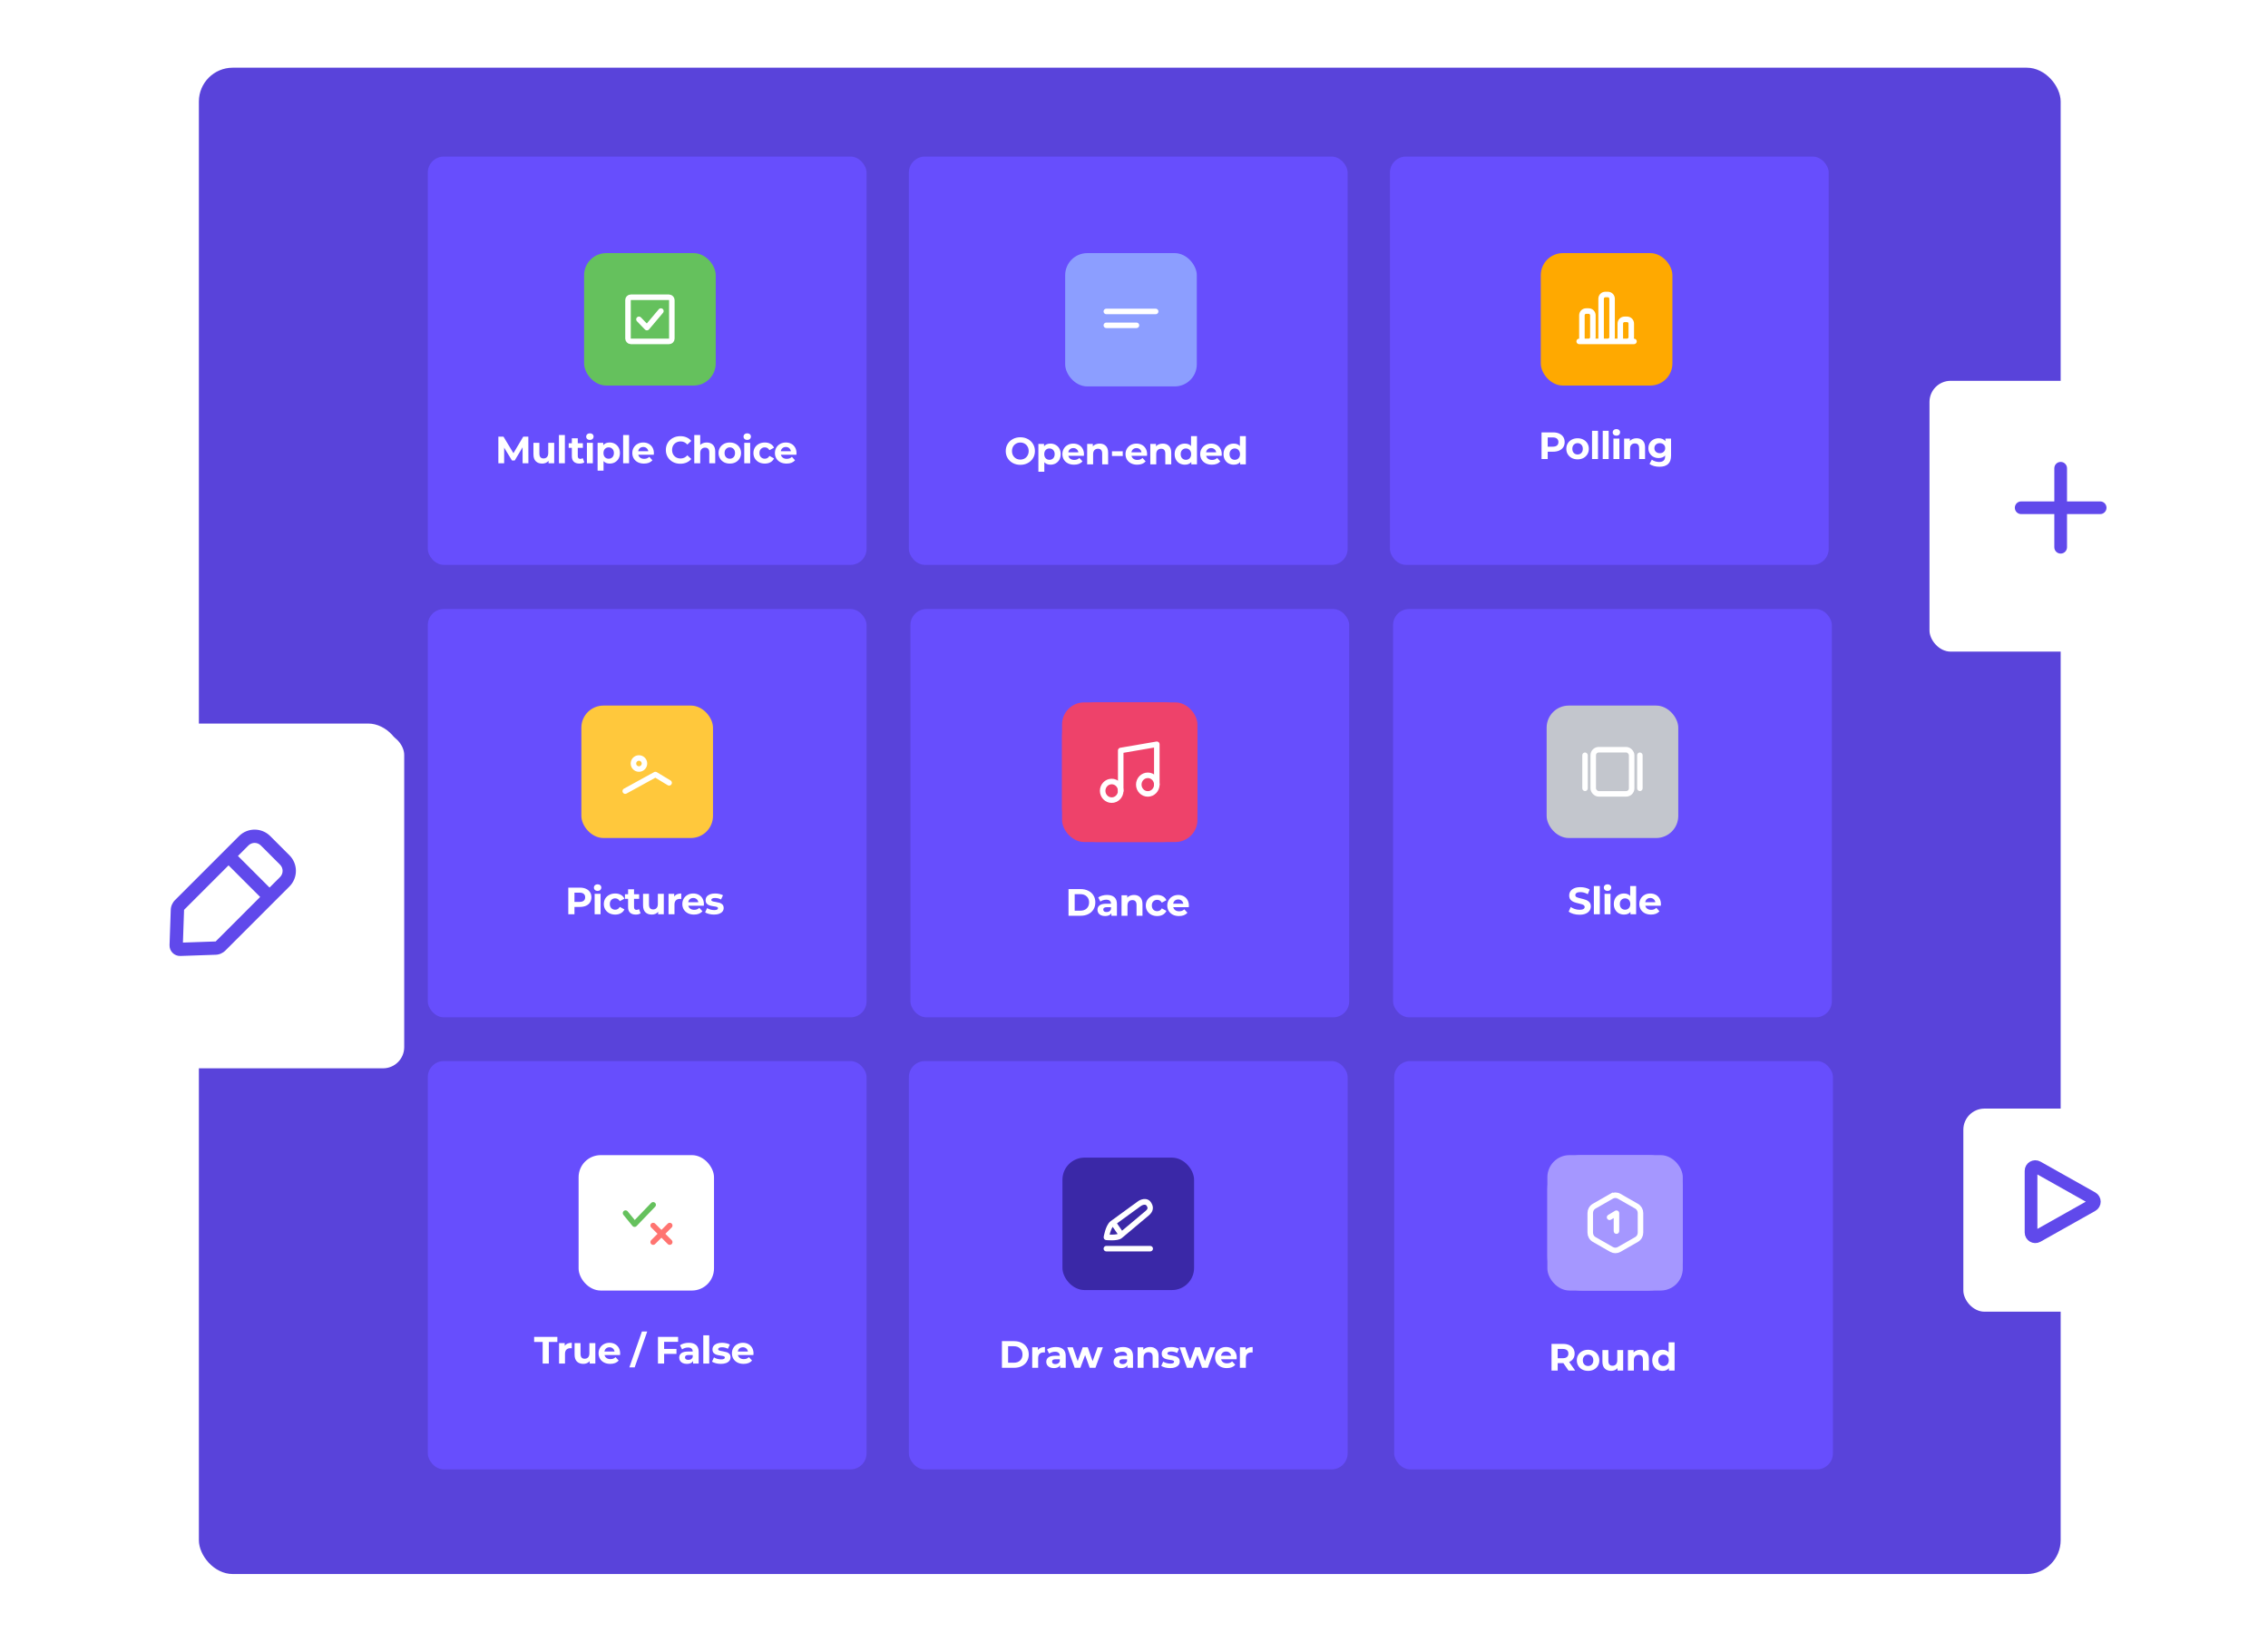 <svg width="536" height="388" viewBox="0 0 536 388" fill="none" xmlns="http://www.w3.org/2000/svg">
<g filter="url(#filter0_d_946_67709)">
<rect x="47" y="14" width="440" height="356" rx="8" fill="#5943DA"/>
</g>
<rect x="101.102" y="143.933" width="103.693" height="96.5" rx="3.795" fill="#674EFD"/>
<path d="M137.034 209.776C137.592 209.776 138.075 209.869 138.483 210.055C138.897 210.241 139.215 210.505 139.437 210.847C139.659 211.189 139.77 211.594 139.77 212.062C139.77 212.524 139.659 212.929 139.437 213.277C139.215 213.619 138.897 213.883 138.483 214.069C138.075 214.249 137.592 214.339 137.034 214.339H135.765V216.076H134.307V209.776H137.034ZM136.953 213.151C137.391 213.151 137.724 213.058 137.952 212.872C138.18 212.68 138.294 212.41 138.294 212.062C138.294 211.708 138.18 211.438 137.952 211.252C137.724 211.06 137.391 210.964 136.953 210.964H135.765V213.151H136.953ZM140.532 211.234H141.936V216.076H140.532V211.234ZM141.234 210.559C140.976 210.559 140.766 210.484 140.604 210.334C140.442 210.184 140.361 209.998 140.361 209.776C140.361 209.554 140.442 209.368 140.604 209.218C140.766 209.068 140.976 208.993 141.234 208.993C141.492 208.993 141.702 209.065 141.864 209.209C142.026 209.353 142.107 209.533 142.107 209.749C142.107 209.983 142.026 210.178 141.864 210.334C141.702 210.484 141.492 210.559 141.234 210.559ZM145.399 216.148C144.883 216.148 144.418 216.043 144.004 215.833C143.596 215.617 143.275 215.32 143.041 214.942C142.813 214.564 142.699 214.135 142.699 213.655C142.699 213.175 142.813 212.746 143.041 212.368C143.275 211.99 143.596 211.696 144.004 211.486C144.418 211.27 144.883 211.162 145.399 211.162C145.909 211.162 146.353 211.27 146.731 211.486C147.115 211.696 147.394 211.999 147.568 212.395L146.479 212.98C146.227 212.536 145.864 212.314 145.39 212.314C145.024 212.314 144.721 212.434 144.481 212.674C144.241 212.914 144.121 213.241 144.121 213.655C144.121 214.069 144.241 214.396 144.481 214.636C144.721 214.876 145.024 214.996 145.39 214.996C145.87 214.996 146.233 214.774 146.479 214.33L147.568 214.924C147.394 215.308 147.115 215.608 146.731 215.824C146.353 216.04 145.909 216.148 145.399 216.148ZM151.39 215.842C151.252 215.944 151.081 216.022 150.877 216.076C150.679 216.124 150.469 216.148 150.247 216.148C149.671 216.148 149.224 216.001 148.906 215.707C148.594 215.413 148.438 214.981 148.438 214.411V212.422H147.691V211.342H148.438V210.163H149.842V211.342H151.048V212.422H149.842V214.393C149.842 214.597 149.893 214.756 149.995 214.87C150.103 214.978 150.253 215.032 150.445 215.032C150.667 215.032 150.856 214.972 151.012 214.852L151.39 215.842ZM156.876 211.234V216.076H155.544V215.5C155.358 215.71 155.136 215.872 154.878 215.986C154.62 216.094 154.341 216.148 154.041 216.148C153.405 216.148 152.901 215.965 152.529 215.599C152.157 215.233 151.971 214.69 151.971 213.97V211.234H153.375V213.763C153.375 214.543 153.702 214.933 154.356 214.933C154.692 214.933 154.962 214.825 155.166 214.609C155.37 214.387 155.472 214.06 155.472 213.628V211.234H156.876ZM159.338 211.873C159.506 211.639 159.731 211.462 160.013 211.342C160.301 211.222 160.631 211.162 161.003 211.162V212.458C160.847 212.446 160.742 212.44 160.688 212.44C160.286 212.44 159.971 212.554 159.743 212.782C159.515 213.004 159.401 213.34 159.401 213.79V216.076H157.997V211.234H159.338V211.873ZM166.357 213.673C166.357 213.691 166.348 213.817 166.33 214.051H162.667C162.733 214.351 162.889 214.588 163.135 214.762C163.381 214.936 163.687 215.023 164.053 215.023C164.305 215.023 164.527 214.987 164.719 214.915C164.917 214.837 165.1 214.717 165.268 214.555L166.015 215.365C165.559 215.887 164.893 216.148 164.017 216.148C163.471 216.148 162.988 216.043 162.568 215.833C162.148 215.617 161.824 215.32 161.596 214.942C161.368 214.564 161.254 214.135 161.254 213.655C161.254 213.181 161.365 212.755 161.587 212.377C161.815 211.993 162.124 211.696 162.514 211.486C162.91 211.27 163.351 211.162 163.837 211.162C164.311 211.162 164.74 211.264 165.124 211.468C165.508 211.672 165.808 211.966 166.024 212.35C166.246 212.728 166.357 213.169 166.357 213.673ZM163.846 212.224C163.528 212.224 163.261 212.314 163.045 212.494C162.829 212.674 162.697 212.92 162.649 213.232H165.034C164.986 212.926 164.854 212.683 164.638 212.503C164.422 212.317 164.158 212.224 163.846 212.224ZM168.74 216.148C168.338 216.148 167.945 216.1 167.561 216.004C167.177 215.902 166.871 215.776 166.643 215.626L167.111 214.618C167.327 214.756 167.588 214.87 167.894 214.96C168.2 215.044 168.5 215.086 168.794 215.086C169.388 215.086 169.685 214.939 169.685 214.645C169.685 214.507 169.604 214.408 169.442 214.348C169.28 214.288 169.031 214.237 168.695 214.195C168.299 214.135 167.972 214.066 167.714 213.988C167.456 213.91 167.231 213.772 167.039 213.574C166.853 213.376 166.76 213.094 166.76 212.728C166.76 212.422 166.847 212.152 167.021 211.918C167.201 211.678 167.459 211.492 167.795 211.36C168.137 211.228 168.539 211.162 169.001 211.162C169.343 211.162 169.682 211.201 170.018 211.279C170.36 211.351 170.642 211.453 170.864 211.585L170.396 212.584C169.97 212.344 169.505 212.224 169.001 212.224C168.701 212.224 168.476 212.266 168.326 212.35C168.176 212.434 168.101 212.542 168.101 212.674C168.101 212.824 168.182 212.929 168.344 212.989C168.506 213.049 168.764 213.106 169.118 213.16C169.514 213.226 169.838 213.298 170.09 213.376C170.342 213.448 170.561 213.583 170.747 213.781C170.933 213.979 171.026 214.255 171.026 214.609C171.026 214.909 170.936 215.176 170.756 215.41C170.576 215.644 170.312 215.827 169.964 215.959C169.622 216.085 169.214 216.148 168.74 216.148Z" fill="white"/>
<rect x="137.395" y="166.753" width="31.108" height="31.297" rx="5.22" fill="#FFC83C"/>
<mask id="path-5-inside-1_946_67709" fill="white">
<rect x="147.117" y="176.533" width="11.665" height="11.736" rx="0.653"/>
</mask>
<rect x="147.117" y="176.533" width="11.665" height="11.736" rx="0.653" stroke="white" stroke-width="2.61" mask="url(#path-5-inside-1_946_67709)"/>
<path d="M158.133 185.01L154.892 183.053L147.764 186.966" stroke="white" stroke-width="1.305" stroke-linecap="round" stroke-linejoin="round"/>
<path d="M151.004 181.75C151.726 181.75 152.304 181.162 152.304 180.445C152.304 179.729 151.726 179.141 151.004 179.141C150.282 179.141 149.703 179.729 149.703 180.445C149.703 181.162 150.282 181.75 151.004 181.75Z" stroke="white" stroke-width="1.305"/>
<rect x="329.488" y="250.77" width="103.693" height="96.5" rx="3.795" fill="#674EFD"/>
<path d="M370.687 323.913L369.472 322.158H369.4H368.131V323.913H366.673V317.613H369.4C369.958 317.613 370.441 317.706 370.849 317.892C371.263 318.078 371.581 318.342 371.803 318.684C372.025 319.026 372.136 319.431 372.136 319.899C372.136 320.367 372.022 320.772 371.794 321.114C371.572 321.45 371.254 321.708 370.84 321.888L372.253 323.913H370.687ZM370.66 319.899C370.66 319.545 370.546 319.275 370.318 319.089C370.09 318.897 369.757 318.801 369.319 318.801H368.131V320.997H369.319C369.757 320.997 370.09 320.901 370.318 320.709C370.546 320.517 370.66 320.247 370.66 319.899ZM375.316 323.985C374.806 323.985 374.347 323.88 373.939 323.67C373.537 323.454 373.222 323.157 372.994 322.779C372.766 322.401 372.652 321.972 372.652 321.492C372.652 321.012 372.766 320.583 372.994 320.205C373.222 319.827 373.537 319.533 373.939 319.323C374.347 319.107 374.806 318.999 375.316 318.999C375.826 318.999 376.282 319.107 376.684 319.323C377.086 319.533 377.401 319.827 377.629 320.205C377.857 320.583 377.971 321.012 377.971 321.492C377.971 321.972 377.857 322.401 377.629 322.779C377.401 323.157 377.086 323.454 376.684 323.67C376.282 323.88 375.826 323.985 375.316 323.985ZM375.316 322.833C375.676 322.833 375.97 322.713 376.198 322.473C376.432 322.227 376.549 321.9 376.549 321.492C376.549 321.084 376.432 320.76 376.198 320.52C375.97 320.274 375.676 320.151 375.316 320.151C374.956 320.151 374.659 320.274 374.425 320.52C374.191 320.76 374.074 321.084 374.074 321.492C374.074 321.9 374.191 322.227 374.425 322.473C374.659 322.713 374.956 322.833 375.316 322.833ZM383.608 319.071V323.913H382.276V323.337C382.09 323.547 381.868 323.709 381.61 323.823C381.352 323.931 381.073 323.985 380.773 323.985C380.137 323.985 379.633 323.802 379.261 323.436C378.889 323.07 378.703 322.527 378.703 321.807V319.071H380.107V321.6C380.107 322.38 380.434 322.77 381.088 322.77C381.424 322.77 381.694 322.662 381.898 322.446C382.102 322.224 382.204 321.897 382.204 321.465V319.071H383.608ZM387.672 318.999C388.272 318.999 388.755 319.179 389.121 319.539C389.493 319.899 389.679 320.433 389.679 321.141V323.913H388.275V321.357C388.275 320.973 388.191 320.688 388.023 320.502C387.855 320.31 387.612 320.214 387.294 320.214C386.94 320.214 386.658 320.325 386.448 320.547C386.238 320.763 386.133 321.087 386.133 321.519V323.913H384.729V319.071H386.07V319.638C386.256 319.434 386.487 319.278 386.763 319.17C387.039 319.056 387.342 318.999 387.672 318.999ZM395.756 317.235V323.913H394.415V323.355C394.067 323.775 393.563 323.985 392.903 323.985C392.447 323.985 392.033 323.883 391.661 323.679C391.295 323.475 391.007 323.184 390.797 322.806C390.587 322.428 390.482 321.99 390.482 321.492C390.482 320.994 390.587 320.556 390.797 320.178C391.007 319.8 391.295 319.509 391.661 319.305C392.033 319.101 392.447 318.999 392.903 318.999C393.521 318.999 394.004 319.194 394.352 319.584V317.235H395.756ZM393.146 322.833C393.5 322.833 393.794 322.713 394.028 322.473C394.262 322.227 394.379 321.9 394.379 321.492C394.379 321.084 394.262 320.76 394.028 320.52C393.794 320.274 393.5 320.151 393.146 320.151C392.786 320.151 392.489 320.274 392.255 320.52C392.021 320.76 391.904 321.084 391.904 321.492C391.904 321.9 392.021 322.227 392.255 322.473C392.489 322.713 392.786 322.833 393.146 322.833Z" fill="white"/>
<rect x="365.781" y="273.59" width="31.108" height="31.297" rx="5.22" fill="#EE426A"/>
<path d="M365.695 281C365.695 276.582 369.277 273 373.695 273H389.695C394.114 273 397.695 276.582 397.695 281V297C397.695 301.419 394.114 305 389.695 305H373.695C369.277 305 365.695 301.419 365.695 297V281Z" fill="#A597FF"/>
<rect x="365.695" y="273" width="32" height="32" rx="5.22" fill="#A597FF"/>
<path d="M382.656 282.713L382.656 282.713C382.384 282.558 382.076 282.475 381.762 282.475C381.448 282.475 381.14 282.558 380.868 282.713L381.19 283.277L380.868 282.713L376.757 285.064C376.757 285.064 376.757 285.064 376.757 285.064C376.471 285.228 376.235 285.466 376.072 285.751C375.909 286.036 375.824 286.36 375.824 286.688C375.824 286.688 375.824 286.688 375.824 286.688L375.824 291.312L375.824 291.313C375.824 291.641 375.91 291.964 376.073 292.249C376.236 292.534 376.471 292.772 376.757 292.935C376.757 292.935 376.757 292.935 376.757 292.935L380.868 295.287L380.868 295.287C381.14 295.443 381.448 295.525 381.762 295.525C382.076 295.525 382.384 295.443 382.656 295.287L382.656 295.287L386.767 292.935C386.767 292.935 386.767 292.935 386.767 292.935C387.052 292.771 387.288 292.534 387.451 292.249C387.614 291.963 387.7 291.64 387.7 291.312V291.312V286.688C387.7 286.688 387.7 286.688 387.7 286.688C387.7 286.36 387.614 286.036 387.451 285.751C387.288 285.466 387.053 285.228 386.767 285.064C386.767 285.064 386.767 285.064 386.767 285.064L382.656 282.713Z" stroke="white" stroke-width="1.305"/>
<path d="M380.055 287.136C379.746 287.321 379.646 287.722 379.831 288.031C380.017 288.34 380.418 288.44 380.727 288.255L381.37 287.869V290.958C381.37 291.318 381.662 291.61 382.022 291.61C382.382 291.61 382.675 291.318 382.675 290.958V286.727C382.676 286.665 382.668 286.603 382.651 286.542C382.63 286.465 382.595 286.393 382.548 286.33C382.492 286.254 382.422 286.193 382.344 286.148C382.265 286.104 382.177 286.075 382.083 286.067C382.005 286.059 381.925 286.066 381.848 286.087C381.787 286.104 381.73 286.13 381.677 286.162L380.055 287.136Z" fill="white"/>
<rect x="215.164" y="143.933" width="103.693" height="96.5" rx="3.795" fill="#674EFD"/>
<path d="M252.524 210.124H255.386C256.07 210.124 256.673 210.256 257.195 210.52C257.723 210.778 258.131 211.144 258.419 211.618C258.713 212.092 258.86 212.644 258.86 213.274C258.86 213.904 258.713 214.456 258.419 214.93C258.131 215.404 257.723 215.773 257.195 216.037C256.673 216.295 256.07 216.424 255.386 216.424H252.524V210.124ZM255.314 215.227C255.944 215.227 256.445 215.053 256.817 214.705C257.195 214.351 257.384 213.874 257.384 213.274C257.384 212.674 257.195 212.2 256.817 211.852C256.445 211.498 255.944 211.321 255.314 211.321H253.982V215.227H255.314ZM261.634 211.51C262.384 211.51 262.96 211.69 263.362 212.05C263.764 212.404 263.965 212.941 263.965 213.661V216.424H262.651V215.821C262.387 216.271 261.895 216.496 261.175 216.496C260.803 216.496 260.479 216.433 260.203 216.307C259.933 216.181 259.726 216.007 259.582 215.785C259.438 215.563 259.366 215.311 259.366 215.029C259.366 214.579 259.534 214.225 259.87 213.967C260.212 213.709 260.737 213.58 261.445 213.58H262.561C262.561 213.274 262.468 213.04 262.282 212.878C262.096 212.71 261.817 212.626 261.445 212.626C261.187 212.626 260.932 212.668 260.68 212.752C260.434 212.83 260.224 212.938 260.05 213.076L259.546 212.095C259.81 211.909 260.125 211.765 260.491 211.663C260.863 211.561 261.244 211.51 261.634 211.51ZM261.526 215.551C261.766 215.551 261.979 215.497 262.165 215.389C262.351 215.275 262.483 215.11 262.561 214.894V214.399H261.598C261.022 214.399 260.734 214.588 260.734 214.966C260.734 215.146 260.803 215.29 260.941 215.398C261.085 215.5 261.28 215.551 261.526 215.551ZM267.998 211.51C268.598 211.51 269.081 211.69 269.447 212.05C269.819 212.41 270.005 212.944 270.005 213.652V216.424H268.601V213.868C268.601 213.484 268.517 213.199 268.349 213.013C268.181 212.821 267.938 212.725 267.62 212.725C267.266 212.725 266.984 212.836 266.774 213.058C266.564 213.274 266.459 213.598 266.459 214.03V216.424H265.055V211.582H266.396V212.149C266.582 211.945 266.813 211.789 267.089 211.681C267.365 211.567 267.668 211.51 267.998 211.51ZM273.491 216.496C272.975 216.496 272.51 216.391 272.096 216.181C271.688 215.965 271.367 215.668 271.133 215.29C270.905 214.912 270.791 214.483 270.791 214.003C270.791 213.523 270.905 213.094 271.133 212.716C271.367 212.338 271.688 212.044 272.096 211.834C272.51 211.618 272.975 211.51 273.491 211.51C274.001 211.51 274.445 211.618 274.823 211.834C275.207 212.044 275.486 212.347 275.66 212.743L274.571 213.328C274.319 212.884 273.956 212.662 273.482 212.662C273.116 212.662 272.813 212.782 272.573 213.022C272.333 213.262 272.213 213.589 272.213 214.003C272.213 214.417 272.333 214.744 272.573 214.984C272.813 215.224 273.116 215.344 273.482 215.344C273.962 215.344 274.325 215.122 274.571 214.678L275.66 215.272C275.486 215.656 275.207 215.956 274.823 216.172C274.445 216.388 274.001 216.496 273.491 216.496ZM280.97 214.021C280.97 214.039 280.961 214.165 280.943 214.399H277.28C277.346 214.699 277.502 214.936 277.748 215.11C277.994 215.284 278.3 215.371 278.666 215.371C278.918 215.371 279.14 215.335 279.332 215.263C279.53 215.185 279.713 215.065 279.881 214.903L280.628 215.713C280.172 216.235 279.506 216.496 278.63 216.496C278.084 216.496 277.601 216.391 277.181 216.181C276.761 215.965 276.437 215.668 276.209 215.29C275.981 214.912 275.867 214.483 275.867 214.003C275.867 213.529 275.978 213.103 276.2 212.725C276.428 212.341 276.737 212.044 277.127 211.834C277.523 211.618 277.964 211.51 278.45 211.51C278.924 211.51 279.353 211.612 279.737 211.816C280.121 212.02 280.421 212.314 280.637 212.698C280.859 213.076 280.97 213.517 280.97 214.021ZM278.459 212.572C278.141 212.572 277.874 212.662 277.658 212.842C277.442 213.022 277.31 213.268 277.262 213.58H279.647C279.599 213.274 279.467 213.031 279.251 212.851C279.035 212.665 278.771 212.572 278.459 212.572Z" fill="white"/>
<rect x="251.453" y="166.753" width="31.108" height="31.297" rx="5.22" fill="#3A28A7"/>
<path d="M250.996 174C250.996 169.582 254.578 166 258.996 166H274.996C279.414 166 282.996 169.582 282.996 174V191C282.996 195.418 279.414 199 274.996 199H258.996C254.578 199 250.996 195.418 250.996 191V174Z" fill="#EE426A"/>
<rect x="250.996" y="166" width="32" height="33" rx="5.22" fill="#EE426A"/>
<path d="M264.859 186.9V177.367L273.393 175.9V185.433" stroke="white" stroke-width="1.305" stroke-linecap="round" stroke-linejoin="round"/>
<path d="M262.727 189.1C263.905 189.1 264.86 188.115 264.86 186.9C264.86 185.685 263.905 184.7 262.727 184.7C261.549 184.7 260.594 185.685 260.594 186.9C260.594 188.115 261.549 189.1 262.727 189.1Z" stroke="white" stroke-width="1.305" stroke-linecap="round" stroke-linejoin="round"/>
<path d="M271.262 187.633C272.44 187.633 273.396 186.648 273.396 185.433C273.396 184.218 272.44 183.233 271.262 183.233C270.084 183.233 269.129 184.218 269.129 185.433C269.129 186.648 270.084 187.633 271.262 187.633Z" stroke="white" stroke-width="1.305" stroke-linecap="round" stroke-linejoin="round"/>
<rect x="214.797" y="250.77" width="103.693" height="96.5" rx="3.795" fill="#674EFD"/>
<path d="M236.789 316.961H239.651C240.335 316.961 240.938 317.093 241.46 317.357C241.988 317.615 242.396 317.981 242.684 318.455C242.978 318.929 243.125 319.481 243.125 320.111C243.125 320.741 242.978 321.293 242.684 321.767C242.396 322.241 241.988 322.61 241.46 322.874C240.938 323.132 240.335 323.261 239.651 323.261H236.789V316.961ZM239.579 322.064C240.209 322.064 240.71 321.89 241.082 321.542C241.46 321.188 241.649 320.711 241.649 320.111C241.649 319.511 241.46 319.037 241.082 318.689C240.71 318.335 240.209 318.158 239.579 318.158H238.247V322.064H239.579ZM245.286 319.058C245.454 318.824 245.679 318.647 245.961 318.527C246.249 318.407 246.579 318.347 246.951 318.347V319.643C246.795 319.631 246.69 319.625 246.636 319.625C246.234 319.625 245.919 319.739 245.691 319.967C245.463 320.189 245.349 320.525 245.349 320.975V323.261H243.945V318.419H245.286V319.058ZM249.533 318.347C250.283 318.347 250.859 318.527 251.261 318.887C251.663 319.241 251.864 319.778 251.864 320.498V323.261H250.55V322.658C250.286 323.108 249.794 323.333 249.074 323.333C248.702 323.333 248.378 323.27 248.102 323.144C247.832 323.018 247.625 322.844 247.481 322.622C247.337 322.4 247.265 322.148 247.265 321.866C247.265 321.416 247.433 321.062 247.769 320.804C248.111 320.546 248.636 320.417 249.344 320.417H250.46C250.46 320.111 250.367 319.877 250.181 319.715C249.995 319.547 249.716 319.463 249.344 319.463C249.086 319.463 248.831 319.505 248.579 319.589C248.333 319.667 248.123 319.775 247.949 319.913L247.445 318.932C247.709 318.746 248.024 318.602 248.39 318.5C248.762 318.398 249.143 318.347 249.533 318.347ZM249.425 322.388C249.665 322.388 249.878 322.334 250.064 322.226C250.25 322.112 250.382 321.947 250.46 321.731V321.236H249.497C248.921 321.236 248.633 321.425 248.633 321.803C248.633 321.983 248.702 322.127 248.84 322.235C248.984 322.337 249.179 322.388 249.425 322.388ZM260.642 318.419L258.887 323.261H257.537L256.448 320.255L255.323 323.261H253.973L252.227 318.419H253.55L254.693 321.695L255.881 318.419H257.069L258.221 321.695L259.4 318.419H260.642ZM265.437 318.347C266.187 318.347 266.763 318.527 267.165 318.887C267.567 319.241 267.768 319.778 267.768 320.498V323.261H266.454V322.658C266.19 323.108 265.698 323.333 264.978 323.333C264.606 323.333 264.282 323.27 264.006 323.144C263.736 323.018 263.529 322.844 263.385 322.622C263.241 322.4 263.169 322.148 263.169 321.866C263.169 321.416 263.337 321.062 263.673 320.804C264.015 320.546 264.54 320.417 265.248 320.417H266.364C266.364 320.111 266.271 319.877 266.085 319.715C265.899 319.547 265.62 319.463 265.248 319.463C264.99 319.463 264.735 319.505 264.483 319.589C264.237 319.667 264.027 319.775 263.853 319.913L263.349 318.932C263.613 318.746 263.928 318.602 264.294 318.5C264.666 318.398 265.047 318.347 265.437 318.347ZM265.329 322.388C265.569 322.388 265.782 322.334 265.968 322.226C266.154 322.112 266.286 321.947 266.364 321.731V321.236H265.401C264.825 321.236 264.537 321.425 264.537 321.803C264.537 321.983 264.606 322.127 264.744 322.235C264.888 322.337 265.083 322.388 265.329 322.388ZM271.802 318.347C272.402 318.347 272.885 318.527 273.251 318.887C273.623 319.247 273.809 319.781 273.809 320.489V323.261H272.405V320.705C272.405 320.321 272.321 320.036 272.153 319.85C271.985 319.658 271.742 319.562 271.424 319.562C271.07 319.562 270.788 319.673 270.578 319.895C270.368 320.111 270.263 320.435 270.263 320.867V323.261H268.859V318.419H270.2V318.986C270.386 318.782 270.617 318.626 270.893 318.518C271.169 318.404 271.472 318.347 271.802 318.347ZM276.53 323.333C276.128 323.333 275.735 323.285 275.351 323.189C274.967 323.087 274.661 322.961 274.433 322.811L274.901 321.803C275.117 321.941 275.378 322.055 275.684 322.145C275.99 322.229 276.29 322.271 276.584 322.271C277.178 322.271 277.475 322.124 277.475 321.83C277.475 321.692 277.394 321.593 277.232 321.533C277.07 321.473 276.821 321.422 276.485 321.38C276.089 321.32 275.762 321.251 275.504 321.173C275.246 321.095 275.021 320.957 274.829 320.759C274.643 320.561 274.55 320.279 274.55 319.913C274.55 319.607 274.637 319.337 274.811 319.103C274.991 318.863 275.249 318.677 275.585 318.545C275.927 318.413 276.329 318.347 276.791 318.347C277.133 318.347 277.472 318.386 277.808 318.464C278.15 318.536 278.432 318.638 278.654 318.77L278.186 319.769C277.76 319.529 277.295 319.409 276.791 319.409C276.491 319.409 276.266 319.451 276.116 319.535C275.966 319.619 275.891 319.727 275.891 319.859C275.891 320.009 275.972 320.114 276.134 320.174C276.296 320.234 276.554 320.291 276.908 320.345C277.304 320.411 277.628 320.483 277.88 320.561C278.132 320.633 278.351 320.768 278.537 320.966C278.723 321.164 278.816 321.44 278.816 321.794C278.816 322.094 278.726 322.361 278.546 322.595C278.366 322.829 278.102 323.012 277.754 323.144C277.412 323.27 277.004 323.333 276.53 323.333ZM287.191 318.419L285.436 323.261H284.086L282.997 320.255L281.872 323.261H280.522L278.776 318.419H280.099L281.242 321.695L282.43 318.419H283.618L284.77 321.695L285.949 318.419H287.191ZM292.275 320.858C292.275 320.876 292.266 321.002 292.248 321.236H288.585C288.651 321.536 288.807 321.773 289.053 321.947C289.299 322.121 289.605 322.208 289.971 322.208C290.223 322.208 290.445 322.172 290.637 322.1C290.835 322.022 291.018 321.902 291.186 321.74L291.933 322.55C291.477 323.072 290.811 323.333 289.935 323.333C289.389 323.333 288.906 323.228 288.486 323.018C288.066 322.802 287.742 322.505 287.514 322.127C287.286 321.749 287.172 321.32 287.172 320.84C287.172 320.366 287.283 319.94 287.505 319.562C287.733 319.178 288.042 318.881 288.432 318.671C288.828 318.455 289.269 318.347 289.755 318.347C290.229 318.347 290.658 318.449 291.042 318.653C291.426 318.857 291.726 319.151 291.942 319.535C292.164 319.913 292.275 320.354 292.275 320.858ZM289.764 319.409C289.446 319.409 289.179 319.499 288.963 319.679C288.747 319.859 288.615 320.105 288.567 320.417H290.952C290.904 320.111 290.772 319.868 290.556 319.688C290.34 319.502 290.076 319.409 289.764 319.409ZM294.37 319.058C294.538 318.824 294.763 318.647 295.045 318.527C295.333 318.407 295.663 318.347 296.035 318.347V319.643C295.879 319.631 295.774 319.625 295.72 319.625C295.318 319.625 295.003 319.739 294.775 319.967C294.547 320.189 294.433 320.525 294.433 320.975V323.261H293.029V318.419H294.37V319.058Z" fill="white"/>
<rect x="251.09" y="273.59" width="31.108" height="31.297" rx="5.22" fill="#3A28A7"/>
<path fill-rule="evenodd" clip-rule="evenodd" d="M262.426 288.65C262.435 288.643 262.444 288.636 262.454 288.629L268.815 284.001C269.172 283.715 269.705 283.45 270.262 283.384C270.845 283.314 271.539 283.461 272 284.143C272.347 284.658 272.543 285.22 272.432 285.819C272.325 286.396 271.96 286.845 271.549 287.206L271.538 287.215L265.168 292.563C264.849 292.839 264.412 292.965 264.047 293.033C263.655 293.106 263.226 293.132 262.84 293.137C262.45 293.143 262.088 293.127 261.824 293.11C261.691 293.102 261.583 293.093 261.506 293.086C261.468 293.083 261.438 293.08 261.417 293.078L261.392 293.075L261.385 293.075L261.383 293.074L261.383 293.074L261.383 293.074C261.382 293.074 261.382 293.074 261.459 292.403C260.84 292.3 260.84 292.3 260.84 292.3L260.84 292.3L260.84 292.299L260.84 292.297L260.841 292.29L260.846 292.265C260.849 292.244 260.855 292.215 260.862 292.177C260.876 292.103 260.896 291.997 260.924 291.869C260.979 291.613 261.064 291.261 261.181 290.882C261.296 290.505 261.448 290.085 261.642 289.7C261.831 289.323 262.085 288.928 262.426 288.65ZM261.459 292.403L261.382 293.074C261.211 293.056 261.056 292.962 260.953 292.816C260.851 292.67 260.81 292.483 260.84 292.3L261.459 292.403ZM262.236 291.779C262.423 291.787 262.633 291.791 262.851 291.788C263.204 291.783 263.559 291.759 263.859 291.703C263.969 291.683 264.059 291.66 264.133 291.637L262.963 289.953C262.893 290.052 262.82 290.173 262.747 290.319C262.602 290.608 262.478 290.946 262.375 291.278C262.321 291.454 262.275 291.624 262.236 291.779ZM263.981 289.132L265.18 290.857L270.769 286.165C271.084 285.888 271.176 285.699 271.197 285.584C271.215 285.489 271.211 285.301 270.974 284.951C270.851 284.768 270.664 284.69 270.374 284.725C270.066 284.762 269.742 284.923 269.547 285.081C269.538 285.088 269.529 285.096 269.519 285.103L263.981 289.132ZM260.809 295.105C260.809 294.745 261.101 294.452 261.461 294.452L271.83 294.452C272.191 294.452 272.483 294.745 272.483 295.105C272.483 295.465 272.191 295.757 271.83 295.757L261.461 295.757C261.101 295.757 260.809 295.465 260.809 295.105Z" fill="white"/>
<rect x="101.102" y="250.77" width="103.693" height="96.5" rx="3.795" fill="#674EFD"/>
<path d="M128.249 317.149H126.233V315.961H131.723V317.149H129.707V322.261H128.249V317.149ZM133.464 318.058C133.632 317.824 133.857 317.647 134.139 317.527C134.427 317.407 134.757 317.347 135.129 317.347V318.643C134.973 318.631 134.868 318.625 134.814 318.625C134.412 318.625 134.097 318.739 133.869 318.967C133.641 319.189 133.527 319.525 133.527 319.975V322.261H132.123V317.419H133.464V318.058ZM140.697 317.419V322.261H139.365V321.685C139.179 321.895 138.957 322.057 138.699 322.171C138.441 322.279 138.162 322.333 137.862 322.333C137.226 322.333 136.722 322.15 136.35 321.784C135.978 321.418 135.792 320.875 135.792 320.155V317.419H137.196V319.948C137.196 320.728 137.523 321.118 138.177 321.118C138.513 321.118 138.783 321.01 138.987 320.794C139.191 320.572 139.293 320.245 139.293 319.813V317.419H140.697ZM146.56 319.858C146.56 319.876 146.551 320.002 146.533 320.236H142.87C142.936 320.536 143.092 320.773 143.338 320.947C143.584 321.121 143.89 321.208 144.256 321.208C144.508 321.208 144.73 321.172 144.922 321.1C145.12 321.022 145.303 320.902 145.471 320.74L146.218 321.55C145.762 322.072 145.096 322.333 144.22 322.333C143.674 322.333 143.191 322.228 142.771 322.018C142.351 321.802 142.027 321.505 141.799 321.127C141.571 320.749 141.457 320.32 141.457 319.84C141.457 319.366 141.568 318.94 141.79 318.562C142.018 318.178 142.327 317.881 142.717 317.671C143.113 317.455 143.554 317.347 144.04 317.347C144.514 317.347 144.943 317.449 145.327 317.653C145.711 317.857 146.011 318.151 146.227 318.535C146.449 318.913 146.56 319.354 146.56 319.858ZM144.049 318.409C143.731 318.409 143.464 318.499 143.248 318.679C143.032 318.859 142.9 319.105 142.852 319.417H145.237C145.189 319.111 145.057 318.868 144.841 318.688C144.625 318.502 144.361 318.409 144.049 318.409ZM151.709 314.683H152.96L149.99 323.161H148.739L151.709 314.683ZM156.954 317.131V318.796H159.87V319.966H156.954V322.261H155.496V315.961H160.257V317.131H156.954ZM162.786 317.347C163.536 317.347 164.112 317.527 164.514 317.887C164.916 318.241 165.117 318.778 165.117 319.498V322.261H163.803V321.658C163.539 322.108 163.047 322.333 162.327 322.333C161.955 322.333 161.631 322.27 161.355 322.144C161.085 322.018 160.878 321.844 160.734 321.622C160.59 321.4 160.518 321.148 160.518 320.866C160.518 320.416 160.686 320.062 161.022 319.804C161.364 319.546 161.889 319.417 162.597 319.417H163.713C163.713 319.111 163.62 318.877 163.434 318.715C163.248 318.547 162.969 318.463 162.597 318.463C162.339 318.463 162.084 318.505 161.832 318.589C161.586 318.667 161.376 318.775 161.202 318.913L160.698 317.932C160.962 317.746 161.277 317.602 161.643 317.5C162.015 317.398 162.396 317.347 162.786 317.347ZM162.678 321.388C162.918 321.388 163.131 321.334 163.317 321.226C163.503 321.112 163.635 320.947 163.713 320.731V320.236H162.75C162.174 320.236 161.886 320.425 161.886 320.803C161.886 320.983 161.955 321.127 162.093 321.235C162.237 321.337 162.432 321.388 162.678 321.388ZM166.208 315.583H167.612V322.261H166.208V315.583ZM170.364 322.333C169.962 322.333 169.569 322.285 169.185 322.189C168.801 322.087 168.495 321.961 168.267 321.811L168.735 320.803C168.951 320.941 169.212 321.055 169.518 321.145C169.824 321.229 170.124 321.271 170.418 321.271C171.012 321.271 171.309 321.124 171.309 320.83C171.309 320.692 171.228 320.593 171.066 320.533C170.904 320.473 170.655 320.422 170.319 320.38C169.923 320.32 169.596 320.251 169.338 320.173C169.08 320.095 168.855 319.957 168.663 319.759C168.477 319.561 168.384 319.279 168.384 318.913C168.384 318.607 168.471 318.337 168.645 318.103C168.825 317.863 169.083 317.677 169.419 317.545C169.761 317.413 170.163 317.347 170.625 317.347C170.967 317.347 171.306 317.386 171.642 317.464C171.984 317.536 172.266 317.638 172.488 317.77L172.02 318.769C171.594 318.529 171.129 318.409 170.625 318.409C170.325 318.409 170.1 318.451 169.95 318.535C169.8 318.619 169.725 318.727 169.725 318.859C169.725 319.009 169.806 319.114 169.968 319.174C170.13 319.234 170.388 319.291 170.742 319.345C171.138 319.411 171.462 319.483 171.714 319.561C171.966 319.633 172.185 319.768 172.371 319.966C172.557 320.164 172.65 320.44 172.65 320.794C172.65 321.094 172.56 321.361 172.38 321.595C172.2 321.829 171.936 322.012 171.588 322.144C171.246 322.27 170.838 322.333 170.364 322.333ZM178.079 319.858C178.079 319.876 178.07 320.002 178.052 320.236H174.389C174.455 320.536 174.611 320.773 174.857 320.947C175.103 321.121 175.409 321.208 175.775 321.208C176.027 321.208 176.249 321.172 176.441 321.1C176.639 321.022 176.822 320.902 176.99 320.74L177.737 321.55C177.281 322.072 176.615 322.333 175.739 322.333C175.193 322.333 174.71 322.228 174.29 322.018C173.87 321.802 173.546 321.505 173.318 321.127C173.09 320.749 172.976 320.32 172.976 319.84C172.976 319.366 173.087 318.94 173.309 318.562C173.537 318.178 173.846 317.881 174.236 317.671C174.632 317.455 175.073 317.347 175.559 317.347C176.033 317.347 176.462 317.449 176.846 317.653C177.23 317.857 177.53 318.151 177.746 318.535C177.968 318.913 178.079 319.354 178.079 319.858ZM175.568 318.409C175.25 318.409 174.983 318.499 174.767 318.679C174.551 318.859 174.419 319.105 174.371 319.417H176.756C176.708 319.111 176.576 318.868 176.36 318.688C176.144 318.502 175.88 318.409 175.568 318.409Z" fill="white"/>
<rect x="137.395" y="273.59" width="31.108" height="31.297" rx="5.22" fill="#3A28A7"/>
<path fill-rule="evenodd" clip-rule="evenodd" d="M148.73 288.65C148.739 288.643 148.749 288.636 148.758 288.629L155.12 284.001C155.477 283.715 156.01 283.45 156.567 283.384C157.15 283.314 157.844 283.461 158.304 284.143C158.652 284.658 158.848 285.22 158.736 285.819C158.629 286.396 158.265 286.845 157.853 287.206L157.842 287.215L151.473 292.563C151.153 292.839 150.716 292.965 150.352 293.033C149.96 293.106 149.53 293.132 149.144 293.137C148.755 293.143 148.393 293.127 148.129 293.11C147.996 293.102 147.887 293.093 147.811 293.086C147.773 293.083 147.743 293.08 147.722 293.078L147.697 293.075L147.69 293.075L147.688 293.074L147.687 293.074L147.687 293.074C147.687 293.074 147.687 293.074 147.764 292.403C147.144 292.3 147.144 292.3 147.144 292.3L147.144 292.3L147.145 292.299L147.145 292.297L147.146 292.29L147.15 292.265C147.154 292.244 147.159 292.215 147.166 292.177C147.18 292.103 147.201 291.997 147.229 291.869C147.284 291.613 147.369 291.261 147.485 290.882C147.601 290.505 147.753 290.085 147.947 289.7C148.136 289.323 148.39 288.928 148.73 288.65ZM147.764 292.403L147.687 293.074C147.516 293.056 147.361 292.962 147.258 292.816C147.155 292.67 147.114 292.483 147.144 292.3L147.764 292.403ZM148.541 291.779C148.727 291.787 148.938 291.791 149.156 291.788C149.509 291.783 149.864 291.759 150.164 291.703C150.273 291.683 150.364 291.66 150.438 291.637L149.268 289.953C149.198 290.052 149.125 290.173 149.052 290.319C148.907 290.608 148.782 290.946 148.68 291.278C148.626 291.454 148.58 291.624 148.541 291.779ZM150.286 289.132L151.485 290.857L157.074 286.165C157.389 285.888 157.48 285.699 157.502 285.584C157.52 285.489 157.515 285.301 157.279 284.951C157.156 284.768 156.969 284.69 156.678 284.725C156.371 284.762 156.046 284.923 155.852 285.081C155.843 285.088 155.833 285.096 155.824 285.103L150.286 289.132ZM147.113 295.105C147.113 294.745 147.405 294.452 147.766 294.452L158.135 294.452C158.495 294.452 158.788 294.745 158.788 295.105C158.788 295.465 158.495 295.757 158.135 295.757L147.766 295.757C147.405 295.757 147.113 295.465 147.113 295.105Z" fill="white"/>
<rect x="136.828" y="273.59" width="31.108" height="31.297" rx="5.22" fill="#EE426A"/>
<rect x="136.742" y="273" width="32" height="32" rx="5.22" fill="white"/>
<path d="M147.836 286.702L149.971 289.312L154.361 284.745" stroke="#65C15D" stroke-width="1.305" stroke-linecap="round" stroke-linejoin="round"/>
<path d="M158.277 289.639L154.362 293.554" stroke="#FF7471" stroke-width="1.305" stroke-linecap="round" stroke-linejoin="round"/>
<path d="M154.363 289.639L158.278 293.554" stroke="#FF7471" stroke-width="1.305" stroke-linecap="round" stroke-linejoin="round"/>
<rect x="101.102" y="37" width="103.693" height="96.5" rx="3.795" fill="#674EFD"/>
<path d="M123.512 109.491L123.503 105.711L121.649 108.825H120.992L119.147 105.792V109.491H117.779V103.191H118.985L121.343 107.106L123.665 103.191H124.862L124.88 109.491H123.512ZM130.974 104.649V109.491H129.642V108.915C129.456 109.125 129.234 109.287 128.976 109.401C128.718 109.509 128.439 109.563 128.139 109.563C127.503 109.563 126.999 109.38 126.627 109.014C126.255 108.648 126.069 108.105 126.069 107.385V104.649H127.473V107.178C127.473 107.958 127.8 108.348 128.454 108.348C128.79 108.348 129.06 108.24 129.264 108.024C129.468 107.802 129.57 107.475 129.57 107.043V104.649H130.974ZM132.095 102.813H133.499V109.491H132.095V102.813ZM138.096 109.257C137.958 109.359 137.787 109.437 137.583 109.491C137.385 109.539 137.175 109.563 136.953 109.563C136.377 109.563 135.93 109.416 135.612 109.122C135.3 108.828 135.144 108.396 135.144 107.826V105.837H134.397V104.757H135.144V103.578H136.548V104.757H137.754V105.837H136.548V107.808C136.548 108.012 136.599 108.171 136.701 108.285C136.809 108.393 136.959 108.447 137.151 108.447C137.373 108.447 137.562 108.387 137.718 108.267L138.096 109.257ZM138.705 104.649H140.109V109.491H138.705V104.649ZM139.407 103.974C139.149 103.974 138.939 103.899 138.777 103.749C138.615 103.599 138.534 103.413 138.534 103.191C138.534 102.969 138.615 102.783 138.777 102.633C138.939 102.483 139.149 102.408 139.407 102.408C139.665 102.408 139.875 102.48 140.037 102.624C140.199 102.768 140.28 102.948 140.28 103.164C140.28 103.398 140.199 103.593 140.037 103.749C139.875 103.899 139.665 103.974 139.407 103.974ZM144.094 104.577C144.544 104.577 144.952 104.682 145.318 104.892C145.69 105.096 145.981 105.387 146.191 105.765C146.401 106.137 146.506 106.572 146.506 107.07C146.506 107.568 146.401 108.006 146.191 108.384C145.981 108.756 145.69 109.047 145.318 109.257C144.952 109.461 144.544 109.563 144.094 109.563C143.476 109.563 142.99 109.368 142.636 108.978V111.237H141.232V104.649H142.573V105.207C142.921 104.787 143.428 104.577 144.094 104.577ZM143.851 108.411C144.211 108.411 144.505 108.291 144.733 108.051C144.967 107.805 145.084 107.478 145.084 107.07C145.084 106.662 144.967 106.338 144.733 106.098C144.505 105.852 144.211 105.729 143.851 105.729C143.491 105.729 143.194 105.852 142.96 106.098C142.732 106.338 142.618 106.662 142.618 107.07C142.618 107.478 142.732 107.805 142.96 108.051C143.194 108.291 143.491 108.411 143.851 108.411ZM147.265 102.813H148.669V109.491H147.265V102.813ZM154.535 107.088C154.535 107.106 154.526 107.232 154.508 107.466H150.845C150.911 107.766 151.067 108.003 151.313 108.177C151.559 108.351 151.865 108.438 152.231 108.438C152.483 108.438 152.705 108.402 152.897 108.33C153.095 108.252 153.278 108.132 153.446 107.97L154.193 108.78C153.737 109.302 153.071 109.563 152.195 109.563C151.649 109.563 151.166 109.458 150.746 109.248C150.326 109.032 150.002 108.735 149.774 108.357C149.546 107.979 149.432 107.55 149.432 107.07C149.432 106.596 149.543 106.17 149.765 105.792C149.993 105.408 150.302 105.111 150.692 104.901C151.088 104.685 151.529 104.577 152.015 104.577C152.489 104.577 152.918 104.679 153.302 104.883C153.686 105.087 153.986 105.381 154.202 105.765C154.424 106.143 154.535 106.584 154.535 107.088ZM152.024 105.639C151.706 105.639 151.439 105.729 151.223 105.909C151.007 106.089 150.875 106.335 150.827 106.647H153.212C153.164 106.341 153.032 106.098 152.816 105.918C152.6 105.732 152.336 105.639 152.024 105.639ZM160.773 109.599C160.131 109.599 159.549 109.461 159.027 109.185C158.511 108.903 158.103 108.516 157.803 108.024C157.509 107.526 157.362 106.965 157.362 106.341C157.362 105.717 157.509 105.159 157.803 104.667C158.103 104.169 158.511 103.782 159.027 103.506C159.549 103.224 160.134 103.083 160.782 103.083C161.328 103.083 161.82 103.179 162.258 103.371C162.702 103.563 163.074 103.839 163.374 104.199L162.438 105.063C162.012 104.571 161.484 104.325 160.854 104.325C160.464 104.325 160.116 104.412 159.81 104.586C159.504 104.754 159.264 104.991 159.09 105.297C158.922 105.603 158.838 105.951 158.838 106.341C158.838 106.731 158.922 107.079 159.09 107.385C159.264 107.691 159.504 107.931 159.81 108.105C160.116 108.273 160.464 108.357 160.854 108.357C161.484 108.357 162.012 108.108 162.438 107.61L163.374 108.474C163.074 108.84 162.702 109.119 162.258 109.311C161.814 109.503 161.319 109.599 160.773 109.599ZM167.023 104.577C167.623 104.577 168.106 104.757 168.472 105.117C168.844 105.477 169.03 106.011 169.03 106.719V109.491H167.626V106.935C167.626 106.551 167.542 106.266 167.374 106.08C167.206 105.888 166.963 105.792 166.645 105.792C166.291 105.792 166.009 105.903 165.799 106.125C165.589 106.341 165.484 106.665 165.484 107.097V109.491H164.08V102.813H165.484V105.153C165.67 104.967 165.895 104.826 166.159 104.73C166.423 104.628 166.711 104.577 167.023 104.577ZM172.479 109.563C171.969 109.563 171.51 109.458 171.102 109.248C170.7 109.032 170.385 108.735 170.157 108.357C169.929 107.979 169.815 107.55 169.815 107.07C169.815 106.59 169.929 106.161 170.157 105.783C170.385 105.405 170.7 105.111 171.102 104.901C171.51 104.685 171.969 104.577 172.479 104.577C172.989 104.577 173.445 104.685 173.847 104.901C174.249 105.111 174.564 105.405 174.792 105.783C175.02 106.161 175.134 106.59 175.134 107.07C175.134 107.55 175.02 107.979 174.792 108.357C174.564 108.735 174.249 109.032 173.847 109.248C173.445 109.458 172.989 109.563 172.479 109.563ZM172.479 108.411C172.839 108.411 173.133 108.291 173.361 108.051C173.595 107.805 173.712 107.478 173.712 107.07C173.712 106.662 173.595 106.338 173.361 106.098C173.133 105.852 172.839 105.729 172.479 105.729C172.119 105.729 171.822 105.852 171.588 106.098C171.354 106.338 171.237 106.662 171.237 107.07C171.237 107.478 171.354 107.805 171.588 108.051C171.822 108.291 172.119 108.411 172.479 108.411ZM175.892 104.649H177.296V109.491H175.892V104.649ZM176.594 103.974C176.336 103.974 176.126 103.899 175.964 103.749C175.802 103.599 175.721 103.413 175.721 103.191C175.721 102.969 175.802 102.783 175.964 102.633C176.126 102.483 176.336 102.408 176.594 102.408C176.852 102.408 177.062 102.48 177.224 102.624C177.386 102.768 177.467 102.948 177.467 103.164C177.467 103.398 177.386 103.593 177.224 103.749C177.062 103.899 176.852 103.974 176.594 103.974ZM180.759 109.563C180.243 109.563 179.778 109.458 179.364 109.248C178.956 109.032 178.635 108.735 178.401 108.357C178.173 107.979 178.059 107.55 178.059 107.07C178.059 106.59 178.173 106.161 178.401 105.783C178.635 105.405 178.956 105.111 179.364 104.901C179.778 104.685 180.243 104.577 180.759 104.577C181.269 104.577 181.713 104.685 182.091 104.901C182.475 105.111 182.754 105.414 182.928 105.81L181.839 106.395C181.587 105.951 181.224 105.729 180.75 105.729C180.384 105.729 180.081 105.849 179.841 106.089C179.601 106.329 179.481 106.656 179.481 107.07C179.481 107.484 179.601 107.811 179.841 108.051C180.081 108.291 180.384 108.411 180.75 108.411C181.23 108.411 181.593 108.189 181.839 107.745L182.928 108.339C182.754 108.723 182.475 109.023 182.091 109.239C181.713 109.455 181.269 109.563 180.759 109.563ZM188.238 107.088C188.238 107.106 188.229 107.232 188.211 107.466H184.548C184.614 107.766 184.77 108.003 185.016 108.177C185.262 108.351 185.568 108.438 185.934 108.438C186.186 108.438 186.408 108.402 186.6 108.33C186.798 108.252 186.981 108.132 187.149 107.97L187.896 108.78C187.44 109.302 186.774 109.563 185.898 109.563C185.352 109.563 184.869 109.458 184.449 109.248C184.029 109.032 183.705 108.735 183.477 108.357C183.249 107.979 183.135 107.55 183.135 107.07C183.135 106.596 183.246 106.17 183.468 105.792C183.696 105.408 184.005 105.111 184.395 104.901C184.791 104.685 185.232 104.577 185.718 104.577C186.192 104.577 186.621 104.679 187.005 104.883C187.389 105.087 187.689 105.381 187.905 105.765C188.127 106.143 188.238 106.584 188.238 107.088ZM185.727 105.639C185.409 105.639 185.142 105.729 184.926 105.909C184.71 106.089 184.578 106.335 184.53 106.647H186.915C186.867 106.341 186.735 106.098 186.519 105.918C186.303 105.732 186.039 105.639 185.727 105.639Z" fill="white"/>
<rect x="138.043" y="59.821" width="31.108" height="31.297" rx="5.22" fill="#65C15D"/>
<rect x="148.418" y="70.253" width="10.361" height="10.431" rx="0.653" stroke="white" stroke-width="1.305"/>
<path d="M151.004 75.469L152.889 77.425L156.189 73.513" stroke="white" stroke-width="1.305" stroke-linecap="round" stroke-linejoin="round"/>
<rect x="214.793" y="37" width="103.693" height="96.5" rx="3.795" fill="#674EFD"/>
<path d="M241.138 109.857C240.484 109.857 239.893 109.716 239.365 109.434C238.843 109.152 238.432 108.765 238.132 108.273C237.838 107.775 237.691 107.217 237.691 106.599C237.691 105.981 237.838 105.426 238.132 104.934C238.432 104.436 238.843 104.046 239.365 103.764C239.893 103.482 240.484 103.341 241.138 103.341C241.792 103.341 242.38 103.482 242.902 103.764C243.424 104.046 243.835 104.436 244.135 104.934C244.435 105.426 244.585 105.981 244.585 106.599C244.585 107.217 244.435 107.775 244.135 108.273C243.835 108.765 243.424 109.152 242.902 109.434C242.38 109.716 241.792 109.857 241.138 109.857ZM241.138 108.615C241.51 108.615 241.846 108.531 242.146 108.363C242.446 108.189 242.68 107.949 242.848 107.643C243.022 107.337 243.109 106.989 243.109 106.599C243.109 106.209 243.022 105.861 242.848 105.555C242.68 105.249 242.446 105.012 242.146 104.844C241.846 104.67 241.51 104.583 241.138 104.583C240.766 104.583 240.43 104.67 240.13 104.844C239.83 105.012 239.593 105.249 239.419 105.555C239.251 105.861 239.167 106.209 239.167 106.599C239.167 106.989 239.251 107.337 239.419 107.643C239.593 107.949 239.83 108.189 240.13 108.363C240.43 108.531 240.766 108.615 241.138 108.615ZM248.264 104.835C248.714 104.835 249.122 104.94 249.488 105.15C249.86 105.354 250.151 105.645 250.361 106.023C250.571 106.395 250.676 106.83 250.676 107.328C250.676 107.826 250.571 108.264 250.361 108.642C250.151 109.014 249.86 109.305 249.488 109.515C249.122 109.719 248.714 109.821 248.264 109.821C247.646 109.821 247.16 109.626 246.806 109.236V111.495H245.402V104.907H246.743V105.465C247.091 105.045 247.598 104.835 248.264 104.835ZM248.021 108.669C248.381 108.669 248.675 108.549 248.903 108.309C249.137 108.063 249.254 107.736 249.254 107.328C249.254 106.92 249.137 106.596 248.903 106.356C248.675 106.11 248.381 105.987 248.021 105.987C247.661 105.987 247.364 106.11 247.13 106.356C246.902 106.596 246.788 106.92 246.788 107.328C246.788 107.736 246.902 108.063 247.13 108.309C247.364 108.549 247.661 108.669 248.021 108.669ZM256.178 107.346C256.178 107.364 256.169 107.49 256.151 107.724H252.488C252.554 108.024 252.71 108.261 252.956 108.435C253.202 108.609 253.508 108.696 253.874 108.696C254.126 108.696 254.348 108.66 254.54 108.588C254.738 108.51 254.921 108.39 255.089 108.228L255.836 109.038C255.38 109.56 254.714 109.821 253.838 109.821C253.292 109.821 252.809 109.716 252.389 109.506C251.969 109.29 251.645 108.993 251.417 108.615C251.189 108.237 251.075 107.808 251.075 107.328C251.075 106.854 251.186 106.428 251.408 106.05C251.636 105.666 251.945 105.369 252.335 105.159C252.731 104.943 253.172 104.835 253.658 104.835C254.132 104.835 254.561 104.937 254.945 105.141C255.329 105.345 255.629 105.639 255.845 106.023C256.067 106.401 256.178 106.842 256.178 107.346ZM253.667 105.897C253.349 105.897 253.082 105.987 252.866 106.167C252.65 106.347 252.518 106.593 252.47 106.905H254.855C254.807 106.599 254.675 106.356 254.459 106.176C254.243 105.99 253.979 105.897 253.667 105.897ZM259.876 104.835C260.476 104.835 260.959 105.015 261.325 105.375C261.697 105.735 261.883 106.269 261.883 106.977V109.749H260.479V107.193C260.479 106.809 260.395 106.524 260.227 106.338C260.059 106.146 259.816 106.05 259.498 106.05C259.144 106.05 258.862 106.161 258.652 106.383C258.442 106.599 258.337 106.923 258.337 107.355V109.749H256.933V104.907H258.274V105.474C258.46 105.27 258.691 105.114 258.967 105.006C259.243 104.892 259.546 104.835 259.876 104.835ZM262.796 106.653H265.343V107.778H262.796V106.653ZM271.098 107.346C271.098 107.364 271.089 107.49 271.071 107.724H267.408C267.474 108.024 267.63 108.261 267.876 108.435C268.122 108.609 268.428 108.696 268.794 108.696C269.046 108.696 269.268 108.66 269.46 108.588C269.658 108.51 269.841 108.39 270.009 108.228L270.756 109.038C270.3 109.56 269.634 109.821 268.758 109.821C268.212 109.821 267.729 109.716 267.309 109.506C266.889 109.29 266.565 108.993 266.337 108.615C266.109 108.237 265.995 107.808 265.995 107.328C265.995 106.854 266.106 106.428 266.328 106.05C266.556 105.666 266.865 105.369 267.255 105.159C267.651 104.943 268.092 104.835 268.578 104.835C269.052 104.835 269.481 104.937 269.865 105.141C270.249 105.345 270.549 105.639 270.765 106.023C270.987 106.401 271.098 106.842 271.098 107.346ZM268.587 105.897C268.269 105.897 268.002 105.987 267.786 106.167C267.57 106.347 267.438 106.593 267.39 106.905H269.775C269.727 106.599 269.595 106.356 269.379 106.176C269.163 105.99 268.899 105.897 268.587 105.897ZM274.796 104.835C275.396 104.835 275.879 105.015 276.245 105.375C276.617 105.735 276.803 106.269 276.803 106.977V109.749H275.399V107.193C275.399 106.809 275.315 106.524 275.147 106.338C274.979 106.146 274.736 106.05 274.418 106.05C274.064 106.05 273.782 106.161 273.572 106.383C273.362 106.599 273.257 106.923 273.257 107.355V109.749H271.853V104.907H273.194V105.474C273.38 105.27 273.611 105.114 273.887 105.006C274.163 104.892 274.466 104.835 274.796 104.835ZM282.881 103.071V109.749H281.54V109.191C281.192 109.611 280.688 109.821 280.028 109.821C279.572 109.821 279.158 109.719 278.786 109.515C278.42 109.311 278.132 109.02 277.922 108.642C277.712 108.264 277.607 107.826 277.607 107.328C277.607 106.83 277.712 106.392 277.922 106.014C278.132 105.636 278.42 105.345 278.786 105.141C279.158 104.937 279.572 104.835 280.028 104.835C280.646 104.835 281.129 105.03 281.477 105.42V103.071H282.881ZM280.271 108.669C280.625 108.669 280.919 108.549 281.153 108.309C281.387 108.063 281.504 107.736 281.504 107.328C281.504 106.92 281.387 106.596 281.153 106.356C280.919 106.11 280.625 105.987 280.271 105.987C279.911 105.987 279.614 106.11 279.38 106.356C279.146 106.596 279.029 106.92 279.029 107.328C279.029 107.736 279.146 108.063 279.38 108.309C279.614 108.549 279.911 108.669 280.271 108.669ZM288.743 107.346C288.743 107.364 288.734 107.49 288.716 107.724H285.053C285.119 108.024 285.275 108.261 285.521 108.435C285.767 108.609 286.073 108.696 286.439 108.696C286.691 108.696 286.913 108.66 287.105 108.588C287.303 108.51 287.486 108.39 287.654 108.228L288.401 109.038C287.945 109.56 287.279 109.821 286.403 109.821C285.857 109.821 285.374 109.716 284.954 109.506C284.534 109.29 284.21 108.993 283.982 108.615C283.754 108.237 283.64 107.808 283.64 107.328C283.64 106.854 283.751 106.428 283.973 106.05C284.201 105.666 284.51 105.369 284.9 105.159C285.296 104.943 285.737 104.835 286.223 104.835C286.697 104.835 287.126 104.937 287.51 105.141C287.894 105.345 288.194 105.639 288.41 106.023C288.632 106.401 288.743 106.842 288.743 107.346ZM286.232 105.897C285.914 105.897 285.647 105.987 285.431 106.167C285.215 106.347 285.083 106.593 285.035 106.905H287.42C287.372 106.599 287.24 106.356 287.024 106.176C286.808 105.99 286.544 105.897 286.232 105.897ZM294.43 103.071V109.749H293.089V109.191C292.741 109.611 292.237 109.821 291.577 109.821C291.121 109.821 290.707 109.719 290.335 109.515C289.969 109.311 289.681 109.02 289.471 108.642C289.261 108.264 289.156 107.826 289.156 107.328C289.156 106.83 289.261 106.392 289.471 106.014C289.681 105.636 289.969 105.345 290.335 105.141C290.707 104.937 291.121 104.835 291.577 104.835C292.195 104.835 292.678 105.03 293.026 105.42V103.071H294.43ZM291.82 108.669C292.174 108.669 292.468 108.549 292.702 108.309C292.936 108.063 293.053 107.736 293.053 107.328C293.053 106.92 292.936 106.596 292.702 106.356C292.468 106.11 292.174 105.987 291.82 105.987C291.46 105.987 291.163 106.11 290.929 106.356C290.695 106.596 290.578 106.92 290.578 107.328C290.578 107.736 290.695 108.063 290.929 108.309C291.163 108.549 291.46 108.669 291.82 108.669Z" fill="white"/>
<rect x="251.734" y="59.822" width="31.108" height="31.502" rx="5.22" fill="#8C9EFF"/>
<path fill-rule="evenodd" clip-rule="evenodd" d="M273.123 72.952C273.483 72.952 273.775 73.245 273.775 73.605C273.775 73.965 273.483 74.257 273.123 74.257L261.457 74.257C261.097 74.257 260.805 73.965 260.805 73.605C260.805 73.245 261.097 72.952 261.457 72.952H273.123ZM268.586 76.234C268.946 76.234 269.239 76.526 269.239 76.886C269.239 77.247 268.946 77.539 268.586 77.539H261.457C261.097 77.539 260.805 77.247 260.805 76.886C260.805 76.526 261.097 76.234 261.457 76.234L268.586 76.234Z" fill="white"/>
<rect x="328.488" y="37" width="103.693" height="96.5" rx="3.795" fill="#674EFD"/>
<path d="M367.043 102.191C367.601 102.191 368.084 102.284 368.492 102.47C368.906 102.656 369.224 102.92 369.446 103.262C369.668 103.604 369.779 104.009 369.779 104.477C369.779 104.939 369.668 105.344 369.446 105.692C369.224 106.034 368.906 106.298 368.492 106.484C368.084 106.664 367.601 106.754 367.043 106.754H365.774V108.491H364.316V102.191H367.043ZM366.962 105.566C367.4 105.566 367.733 105.473 367.961 105.287C368.189 105.095 368.303 104.825 368.303 104.477C368.303 104.123 368.189 103.853 367.961 103.667C367.733 103.475 367.4 103.379 366.962 103.379H365.774V105.566H366.962ZM372.836 108.563C372.326 108.563 371.867 108.458 371.459 108.248C371.057 108.032 370.742 107.735 370.514 107.357C370.286 106.979 370.172 106.55 370.172 106.07C370.172 105.59 370.286 105.161 370.514 104.783C370.742 104.405 371.057 104.111 371.459 103.901C371.867 103.685 372.326 103.577 372.836 103.577C373.346 103.577 373.802 103.685 374.204 103.901C374.606 104.111 374.921 104.405 375.149 104.783C375.377 105.161 375.491 105.59 375.491 106.07C375.491 106.55 375.377 106.979 375.149 107.357C374.921 107.735 374.606 108.032 374.204 108.248C373.802 108.458 373.346 108.563 372.836 108.563ZM372.836 107.411C373.196 107.411 373.49 107.291 373.718 107.051C373.952 106.805 374.069 106.478 374.069 106.07C374.069 105.662 373.952 105.338 373.718 105.098C373.49 104.852 373.196 104.729 372.836 104.729C372.476 104.729 372.179 104.852 371.945 105.098C371.711 105.338 371.594 105.662 371.594 106.07C371.594 106.478 371.711 106.805 371.945 107.051C372.179 107.291 372.476 107.411 372.836 107.411ZM376.25 101.813H377.654V108.491H376.25V101.813ZM378.777 101.813H380.181V108.491H378.777V101.813ZM381.304 103.649H382.708V108.491H381.304V103.649ZM382.006 102.974C381.748 102.974 381.538 102.899 381.376 102.749C381.214 102.599 381.133 102.413 381.133 102.191C381.133 101.969 381.214 101.783 381.376 101.633C381.538 101.483 381.748 101.408 382.006 101.408C382.264 101.408 382.474 101.48 382.636 101.624C382.798 101.768 382.879 101.948 382.879 102.164C382.879 102.398 382.798 102.593 382.636 102.749C382.474 102.899 382.264 102.974 382.006 102.974ZM386.774 103.577C387.374 103.577 387.857 103.757 388.223 104.117C388.595 104.477 388.781 105.011 388.781 105.719V108.491H387.377V105.935C387.377 105.551 387.293 105.266 387.125 105.08C386.957 104.888 386.714 104.792 386.396 104.792C386.042 104.792 385.76 104.903 385.55 105.125C385.34 105.341 385.235 105.665 385.235 106.097V108.491H383.831V103.649H385.172V104.216C385.358 104.012 385.589 103.856 385.865 103.748C386.141 103.634 386.444 103.577 386.774 103.577ZM394.921 103.649V107.681C394.921 108.569 394.69 109.229 394.228 109.661C393.766 110.093 393.091 110.309 392.203 110.309C391.735 110.309 391.291 110.252 390.871 110.138C390.451 110.024 390.103 109.859 389.827 109.643L390.385 108.635C390.589 108.803 390.847 108.935 391.159 109.031C391.471 109.133 391.783 109.184 392.095 109.184C392.581 109.184 392.938 109.073 393.166 108.851C393.4 108.635 393.517 108.305 393.517 107.861V107.654C393.151 108.056 392.641 108.257 391.987 108.257C391.543 108.257 391.135 108.161 390.763 107.969C390.397 107.771 390.106 107.495 389.89 107.141C389.674 106.787 389.566 106.379 389.566 105.917C389.566 105.455 389.674 105.047 389.89 104.693C390.106 104.339 390.397 104.066 390.763 103.874C391.135 103.676 391.543 103.577 391.987 103.577C392.689 103.577 393.223 103.808 393.589 104.27V103.649H394.921ZM392.266 107.105C392.638 107.105 392.941 106.997 393.175 106.781C393.415 106.559 393.535 106.271 393.535 105.917C393.535 105.563 393.415 105.278 393.175 105.062C392.941 104.84 392.638 104.729 392.266 104.729C391.894 104.729 391.588 104.84 391.348 105.062C391.108 105.278 390.988 105.563 390.988 105.917C390.988 106.271 391.108 106.559 391.348 106.781C391.588 106.997 391.894 107.105 392.266 107.105Z" fill="white"/>
<rect x="364.133" y="59.821" width="31.108" height="31.297" rx="5.22" fill="#FFA900"/>
<path fill-rule="evenodd" clip-rule="evenodd" d="M379.984 68.948C380.897 68.948 381.637 69.688 381.637 70.601V79.685C381.637 79.804 381.624 79.921 381.6 80.033H382.276V76.469C382.276 75.556 383.016 74.817 383.928 74.817H384.521C385.433 74.817 386.173 75.556 386.173 76.469V79.685C386.173 79.804 386.161 79.921 386.137 80.033H386.169C386.529 80.033 386.821 80.325 386.821 80.685C386.821 81.046 386.529 81.338 386.169 81.338H379.986C379.985 81.338 379.985 81.338 379.984 81.338H378.392H377.739L375.448 81.338H373.855H373.207H373.203V81.338C372.844 81.335 372.555 81.044 372.555 80.685C372.555 80.326 372.844 80.035 373.203 80.033V74.513C373.203 73.6 373.943 72.86 374.855 72.86H375.448C376.36 72.86 377.1 73.6 377.1 74.513V79.685C377.1 79.804 377.087 79.921 377.064 80.033H377.739V70.601C377.739 69.688 378.479 68.948 379.392 68.948H379.984ZM379.044 80.033H379.984C379.984 80.033 379.985 80.033 379.985 80.033C380.177 80.032 380.332 79.877 380.332 79.685V70.601C380.332 70.409 380.176 70.253 379.984 70.253H379.392C379.2 70.253 379.044 70.409 379.044 70.601V80.033ZM375.448 80.033H374.508V74.513C374.508 74.321 374.663 74.165 374.855 74.165H375.448C375.64 74.165 375.795 74.321 375.795 74.513V79.685C375.795 79.877 375.64 80.032 375.448 80.033L375.448 80.033ZM384.868 76.469C384.868 76.277 384.713 76.121 384.521 76.121H383.928C383.737 76.121 383.581 76.277 383.581 76.469V80.033H384.521C384.713 80.033 384.868 79.877 384.868 79.685V76.469Z" fill="white"/>
<rect x="329.227" y="143.933" width="103.693" height="96.5" rx="3.795" fill="#674EFD"/>
<rect x="365.52" y="166.753" width="31.108" height="31.297" rx="5.22" fill="#C3C6CD"/>
<rect x="376.531" y="177.185" width="9.082" height="10.433" rx="1.305" stroke="white" stroke-width="1.305"/>
<rect x="387.23" y="178.162" width="0.648" height="8.48" rx="0.324" stroke="white" stroke-width="0.648"/>
<rect x="374.269" y="178.162" width="0.648" height="8.48" rx="0.324" stroke="white" stroke-width="0.648"/>
<path d="M373.29 216.184C372.792 216.184 372.309 216.118 371.841 215.986C371.379 215.848 371.007 215.671 370.725 215.455L371.22 214.357C371.49 214.555 371.811 214.714 372.183 214.834C372.555 214.954 372.927 215.014 373.299 215.014C373.713 215.014 374.019 214.954 374.217 214.834C374.415 214.708 374.514 214.543 374.514 214.339C374.514 214.189 374.454 214.066 374.334 213.97C374.22 213.868 374.07 213.787 373.884 213.727C373.704 213.667 373.458 213.601 373.146 213.529C372.666 213.415 372.273 213.301 371.967 213.187C371.661 213.073 371.397 212.89 371.175 212.638C370.959 212.386 370.851 212.05 370.851 211.63C370.851 211.264 370.95 210.934 371.148 210.64C371.346 210.34 371.643 210.103 372.039 209.929C372.441 209.755 372.93 209.668 373.506 209.668C373.908 209.668 374.301 209.716 374.685 209.812C375.069 209.908 375.405 210.046 375.693 210.226L375.243 211.333C374.661 211.003 374.079 210.838 373.497 210.838C373.089 210.838 372.786 210.904 372.588 211.036C372.396 211.168 372.3 211.342 372.3 211.558C372.3 211.774 372.411 211.936 372.633 212.044C372.861 212.146 373.206 212.248 373.668 212.35C374.148 212.464 374.541 212.578 374.847 212.692C375.153 212.806 375.414 212.986 375.63 213.232C375.852 213.478 375.963 213.811 375.963 214.231C375.963 214.591 375.861 214.921 375.657 215.221C375.459 215.515 375.159 215.749 374.757 215.923C374.355 216.097 373.866 216.184 373.29 216.184ZM376.681 209.398H378.085V216.076H376.681V209.398ZM379.208 211.234H380.612V216.076H379.208V211.234ZM379.91 210.559C379.652 210.559 379.442 210.484 379.28 210.334C379.118 210.184 379.037 209.998 379.037 209.776C379.037 209.554 379.118 209.368 379.28 209.218C379.442 209.068 379.652 208.993 379.91 208.993C380.168 208.993 380.378 209.065 380.54 209.209C380.702 209.353 380.783 209.533 380.783 209.749C380.783 209.983 380.702 210.178 380.54 210.334C380.378 210.484 380.168 210.559 379.91 210.559ZM386.667 209.398V216.076H385.326V215.518C384.978 215.938 384.474 216.148 383.814 216.148C383.358 216.148 382.944 216.046 382.572 215.842C382.206 215.638 381.918 215.347 381.708 214.969C381.498 214.591 381.393 214.153 381.393 213.655C381.393 213.157 381.498 212.719 381.708 212.341C381.918 211.963 382.206 211.672 382.572 211.468C382.944 211.264 383.358 211.162 383.814 211.162C384.432 211.162 384.915 211.357 385.263 211.747V209.398H386.667ZM384.057 214.996C384.411 214.996 384.705 214.876 384.939 214.636C385.173 214.39 385.29 214.063 385.29 213.655C385.29 213.247 385.173 212.923 384.939 212.683C384.705 212.437 384.411 212.314 384.057 212.314C383.697 212.314 383.4 212.437 383.166 212.683C382.932 212.923 382.815 213.247 382.815 213.655C382.815 214.063 382.932 214.39 383.166 214.636C383.4 214.876 383.697 214.996 384.057 214.996ZM392.529 213.673C392.529 213.691 392.52 213.817 392.502 214.051H388.839C388.905 214.351 389.061 214.588 389.307 214.762C389.553 214.936 389.859 215.023 390.225 215.023C390.477 215.023 390.699 214.987 390.891 214.915C391.089 214.837 391.272 214.717 391.44 214.555L392.187 215.365C391.731 215.887 391.065 216.148 390.189 216.148C389.643 216.148 389.16 216.043 388.74 215.833C388.32 215.617 387.996 215.32 387.768 214.942C387.54 214.564 387.426 214.135 387.426 213.655C387.426 213.181 387.537 212.755 387.759 212.377C387.987 211.993 388.296 211.696 388.686 211.486C389.082 211.27 389.523 211.162 390.009 211.162C390.483 211.162 390.912 211.264 391.296 211.468C391.68 211.672 391.98 211.966 392.196 212.35C392.418 212.728 392.529 213.169 392.529 213.673ZM390.018 212.224C389.7 212.224 389.433 212.314 389.217 212.494C389.001 212.674 388.869 212.92 388.821 213.232H391.206C391.158 212.926 391.026 212.683 390.81 212.503C390.594 212.317 390.33 212.224 390.018 212.224Z" fill="white"/>
<g filter="url(#filter1_d_946_67709)">
<rect x="455" y="88" width="64" height="64" rx="5" fill="white"/>
</g>
<path fill-rule="evenodd" clip-rule="evenodd" d="M488.501 110.667C488.501 109.838 487.83 109.167 487.001 109.167C486.173 109.167 485.501 109.838 485.501 110.667V118.5H477.668C476.84 118.5 476.168 119.172 476.168 120C476.168 120.829 476.84 121.5 477.668 121.5H485.501V129.333C485.501 130.162 486.173 130.833 487.001 130.833C487.83 130.833 488.501 130.162 488.501 129.333V121.5H496.335C497.163 121.5 497.835 120.829 497.835 120C497.835 119.172 497.163 118.5 496.335 118.5H488.501V110.667Z" fill="#6049EB"/>
<g filter="url(#filter2_d_946_67709)">
<rect x="15" y="171.398" width="79.527" height="79.082" rx="5" fill="white"/>
</g>
<path d="M43.164 205.173L47.908 210.939L57.661 200.848" stroke="#65C15D" stroke-width="3" stroke-linecap="round" stroke-linejoin="round"/>
<path d="M66.359 211.66L57.661 220.31" stroke="#EE426A" stroke-width="3" stroke-linecap="round" stroke-linejoin="round"/>
<path d="M57.664 211.66L66.362 220.31" stroke="#EE426A" stroke-width="3" stroke-linecap="round" stroke-linejoin="round"/>
<rect x="15" y="171" width="80" height="80" rx="8" fill="white"/>
<path fill-rule="evenodd" clip-rule="evenodd" d="M56.316 197.418C58.449 195.284 61.908 195.284 64.042 197.418L68.581 201.957C70.714 204.09 70.714 207.549 68.581 209.683L53.435 224.828C52.783 225.48 51.907 225.861 50.985 225.892L42.642 226.18C41.06 226.235 39.764 224.938 39.818 223.356L40.106 215.013C40.138 214.091 40.518 213.215 41.17 212.563L56.316 197.418ZM61.466 199.993C60.755 199.282 59.602 199.282 58.891 199.993L56.589 202.295L63.704 209.409L66.005 207.107C66.716 206.396 66.716 205.243 66.005 204.532L61.466 199.993ZM61.128 211.984L54.014 204.87L43.746 215.138L43.492 222.507L50.86 222.253L61.128 211.984Z" fill="#6049EB" stroke="white" stroke-width="0.5"/>
<g filter="url(#filter3_d_946_67709)">
<rect x="463" y="260" width="48.27" height="48" rx="5" fill="white"/>
</g>
<path d="M480 291.29V276.71C480 275.945 480.824 275.463 481.49 275.838L494.451 283.128C495.13 283.511 495.13 284.489 494.451 284.872L481.49 292.162C480.824 292.537 480 292.055 480 291.29Z" stroke="#6049EB" stroke-width="3"/>
<defs>
<filter id="filter0_d_946_67709" x="31" y="0" width="472" height="388" filterUnits="userSpaceOnUse" color-interpolation-filters="sRGB">
<feFlood flood-opacity="0" result="BackgroundImageFix"/>
<feColorMatrix in="SourceAlpha" type="matrix" values="0 0 0 0 0 0 0 0 0 0 0 0 0 0 0 0 0 0 127 0" result="hardAlpha"/>
<feOffset dy="2"/>
<feGaussianBlur stdDeviation="8"/>
<feComposite in2="hardAlpha" operator="out"/>
<feColorMatrix type="matrix" values="0 0 0 0 0 0 0 0 0 0 0 0 0 0 0 0 0 0 0.2 0"/>
<feBlend mode="normal" in2="BackgroundImageFix" result="effect1_dropShadow_946_67709"/>
<feBlend mode="normal" in="SourceGraphic" in2="effect1_dropShadow_946_67709" result="shape"/>
</filter>
<filter id="filter1_d_946_67709" x="440" y="74" width="96" height="96" filterUnits="userSpaceOnUse" color-interpolation-filters="sRGB">
<feFlood flood-opacity="0" result="BackgroundImageFix"/>
<feColorMatrix in="SourceAlpha" type="matrix" values="0 0 0 0 0 0 0 0 0 0 0 0 0 0 0 0 0 0 127 0" result="hardAlpha"/>
<feOffset dx="1" dy="2"/>
<feGaussianBlur stdDeviation="8"/>
<feColorMatrix type="matrix" values="0 0 0 0 0 0 0 0 0 0 0 0 0 0 0 0 0 0 0.2 0"/>
<feBlend mode="normal" in2="BackgroundImageFix" result="effect1_dropShadow_946_67709"/>
<feBlend mode="normal" in="SourceGraphic" in2="effect1_dropShadow_946_67709" result="shape"/>
</filter>
<filter id="filter2_d_946_67709" x="0" y="157.398" width="111.527" height="111.082" filterUnits="userSpaceOnUse" color-interpolation-filters="sRGB">
<feFlood flood-opacity="0" result="BackgroundImageFix"/>
<feColorMatrix in="SourceAlpha" type="matrix" values="0 0 0 0 0 0 0 0 0 0 0 0 0 0 0 0 0 0 127 0" result="hardAlpha"/>
<feOffset dx="1" dy="2"/>
<feGaussianBlur stdDeviation="8"/>
<feColorMatrix type="matrix" values="0 0 0 0 0 0 0 0 0 0 0 0 0 0 0 0 0 0 0.2 0"/>
<feBlend mode="normal" in2="BackgroundImageFix" result="effect1_dropShadow_946_67709"/>
<feBlend mode="normal" in="SourceGraphic" in2="effect1_dropShadow_946_67709" result="shape"/>
</filter>
<filter id="filter3_d_946_67709" x="448" y="246" width="80.269" height="80" filterUnits="userSpaceOnUse" color-interpolation-filters="sRGB">
<feFlood flood-opacity="0" result="BackgroundImageFix"/>
<feColorMatrix in="SourceAlpha" type="matrix" values="0 0 0 0 0 0 0 0 0 0 0 0 0 0 0 0 0 0 127 0" result="hardAlpha"/>
<feOffset dx="1" dy="2"/>
<feGaussianBlur stdDeviation="8"/>
<feColorMatrix type="matrix" values="0 0 0 0 0 0 0 0 0 0 0 0 0 0 0 0 0 0 0.2 0"/>
<feBlend mode="normal" in2="BackgroundImageFix" result="effect1_dropShadow_946_67709"/>
<feBlend mode="normal" in="SourceGraphic" in2="effect1_dropShadow_946_67709" result="shape"/>
</filter>
</defs>
</svg>
